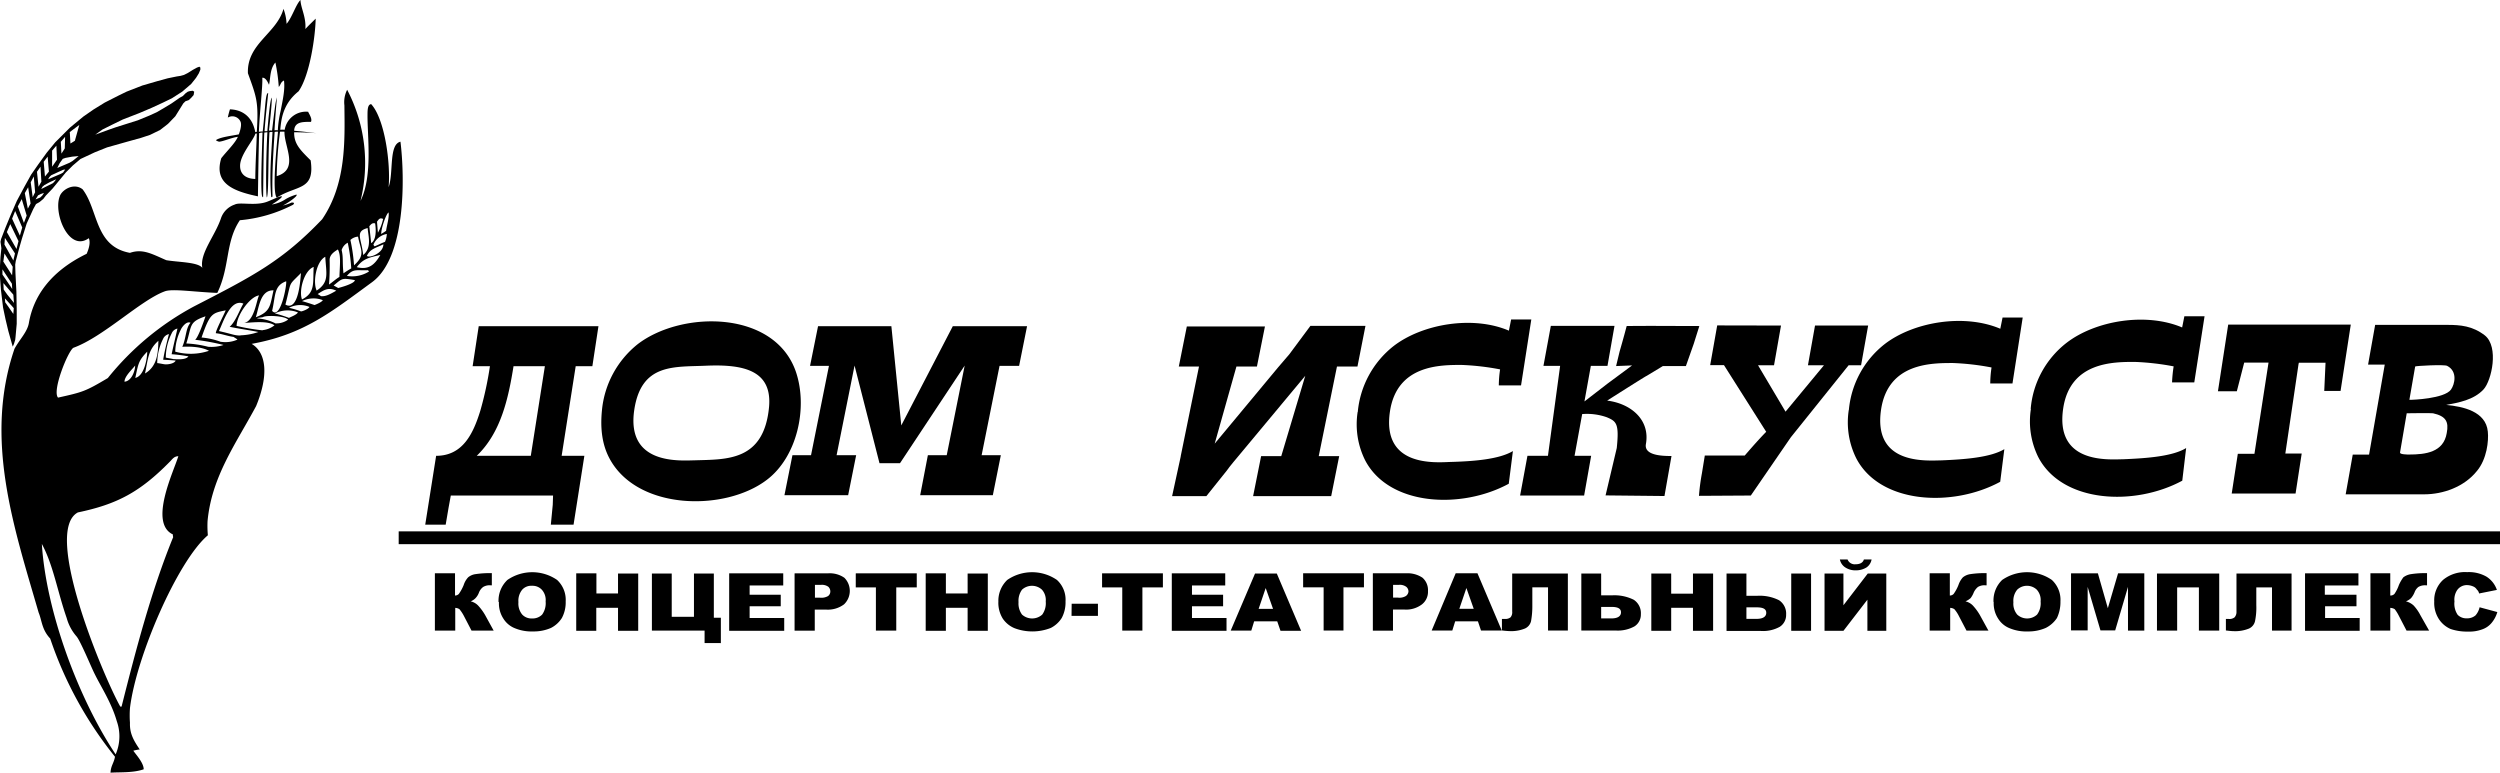 <?xml version="1.0" encoding="UTF-8"?> <svg xmlns="http://www.w3.org/2000/svg" viewBox="0 0 562.28 173.78"> <defs> <style>.cls-1{fill-rule:evenodd;}</style> </defs> <title>лого черный горизонт</title> <g id="Слой_2" data-name="Слой 2"> <g id="Слой_1-2" data-name="Слой 1"> <g id="Слой_1-2-2" data-name="Слой 1-2"> <path class="cls-1" d="M2.82,78,3,77.68l.14-.34.28-.9.07-.61.27-3v-3l-.07-4.19-.21-4.12-.06-2,.13-.83.83-3.09.55-1.92L6,50.28,7.49,47l.61-1.1.83-.48.82-.69L10.3,44l1.51-1.58,3-3.64,1.58-1.57,1.71-1.45,3.23-1.51,2.75-1.1,4.6-1.3,3-.83,2.06-.68L36,29.24l1.78-1.38,1.65-1.71,1.79-2.89.48-.48.76-.27L43,22l.55-.62.13-.76-.34-.21-.62.07-.48.14-.48.34-.62.62L40.4,22l-1.8,1.25-1.65,1-1.72,1L33.58,26,31,27.06l-5,1.58-1.58.55-3,1.1,1.65-1.17,2-1,2.54-1.24,3.71-1.44,2.75-1.17,2.54-1.17,2.06-1L41,20.6l2-1.72,1.09-1.37.62-1,.35-.83V15.2l-.21-.2-.55.2-1,.55-1.1.69-.82.41-.76.21-.89.14-2,.41-2.27.62-3.44,1L28.5,20.6l-1.71.83-3.23,1.64L21,24.65l-2.27,1.58-3,2.48L12.43,32l-1.92,2.34L8.59,37,7,39.28,5.49,42,3.78,45.19,2.4,48.35,1.24,51.17l-1,2.6-.13.62.13.9.07.55-.2,2L0,59.75v2.61l.21,2.82.48,4,.55,2.61.62,2.61,1,3.57ZM1.17,68l-.07-.9,2,2.2L3,70.61,2,69.16ZM.83,65.11.76,63.67,3,66.28l.14,1.85L1.65,66.28.82,65.11ZM.55,61.75V60.58l2.13,3.23L2.75,65Zm.21-3L1,57l1.86,3-.14,1.92-2-3.13ZM1,55l.1-1.5L3.37,57,3,58.59Zm.55-2.82.76-1.78,1.85,3.84L3.71,56l-2.2-3.85Zm1.17-3,.69-1.72L5,51.17,4.47,53ZM4,46.43l.89-1.65L6,48.49l-.62,1.65Zm1.58-3,.75-1.31.55,3.64-.62,1.17ZM6.91,41l.69-1.31.3,3.55-.55,1.1Zm1.44-2.41.76-1.1.2,3.37L8.66,42l-.35-3.44ZM9.82,36.4l.9-1.17L11,38.6l-.89,1.1-.28-3.3Zm1.86-2.47,1-1.17.14,3.16-1.1,1.58V33.93Zm-3.09,10,.55-.28.75-.27-.34.55-.48.48L8,44.85l.62-1ZM10,41.62,11.13,41l1.51-.68-.48.62-.28.27L9.27,42.52,9.55,42Zm1.51-2.2,2.68-1.23.48-.07-.48.69-.62.34-2.75,1.17.28-.48Zm2.61-3.7.62-.21,1.51-.28,1.44-.13-1.37,1.1-.69.41-2.75,1.17.55-1.1Zm-.48-3.78,1-1.17-.07,2.61-.75,1.17-.14-2.61Zm2-2.2,2.2-1.65-1,3.57-1,.62-.14-2.54Z"></path> <path class="cls-1" d="M24.86,173.77c.07-1.58.76-2.13,1-3.57a86.21,86.21,0,0,1-14.57-26.58c-1.92-2.06-1.85-4.06-2.6-5.84-5.5-19-12.37-39-5.43-59.34,1.17-2.13,2.88-3.78,3.23-5.77,1-5.84,4.67-11.54,13-15.59.55-1.24.89-2.61.48-3.51-4.53,3.3-8.24-6-6.39-9.75.76-1.37,3.16-2.68,5-1.24,3.58,4.67,2.68,12.85,10.65,14.29,2.89-1,5,.28,8.17,1.65,2.82.48,7.08.41,8.11,1.72C44.85,57,48.42,53,49.73,49a4.92,4.92,0,0,1,3.09-3c1.17-.62,4.74.41,7.42-.69.89-.34,3.16-1.44,3.16-1.1S61.88,45.54,61.13,46a7.73,7.73,0,0,0,3.16-1.24,10.32,10.32,0,0,1,2.4-1c.41.35-2.33,2.13-3.09,2.47a10.71,10.71,0,0,0,2-.68c.49,0,.69.07.35.48a32.14,32.14,0,0,1-12,3.5c-3.3,4.88-2.2,10.44-5.08,16.35-5.22-.21-10.17-1-11.82-.35-5.45,2-13.76,10.23-20.56,12.7-1.24.82-4.81,9.68-3.44,11.2,5.57-1.24,6.12-1.38,11.2-4.4A62.9,62.9,0,0,1,43.68,68.89C57.08,62,63.53,58.66,72.46,49.31c5.43-8,5.09-17.58,5-25.61a6.16,6.16,0,0,1,.62-3.51,35.5,35.5,0,0,1,3,25c2.81-5.63,1.51-14.69,1.58-19.5,0-1.31.13-2.2.82-2.27,3.09,3.37,4.4,13.4,3.92,18.68,1.16-3.22,0-9.61,2.67-10.23,1,8.11,1.24,26-6.38,31.59C74.46,70.2,68.34,75.21,56.6,77.34c3.36,2,3.84,7.14,1,14-4.53,8.45-10,15.87-10.92,25.89a23.82,23.82,0,0,0,.07,3.16c-6.8,5.77-16.14,27.34-17.52,38.88a22.58,22.58,0,0,0,0,3.29c-.07,2.2.62,3.71,2.2,6a9.9,9.9,0,0,0-1.44.28c.41.68,2.33,2.67,2.33,4.18-2.33.83-5.29.62-7.42.76Zm2.2-14.84c-3.64-6.45-17.58-39.42-9.54-43.68,8.86-1.85,14-4.6,20.74-11.47.48-.48.89-1.17,1.85-1.17-1.1,3.57-6.66,15-1.23,17.59a2.08,2.08,0,0,0,.07.61c-4.88,11.95-8.32,25.07-11.61,38.12ZM26,169.65C17.58,157,10.37,137.5,9.41,122.33,12,127.13,12.91,133,15,139a10.48,10.48,0,0,0,2.2,4.12c.89,1,3.37,7.07,4.12,8.51,1.38,2.82,3.78,6.46,4.95,10.58A10.21,10.21,0,0,1,26,169.7ZM60,44.37c-.27-1.44-.14-9.75.14-14.63-.14,0-.55.07-.69.07-.2,4.05-.2,9.82-.27,14.42,0,.28-.21,0-.21-.07-.48-.89.07-13.46.07-14.35a2.43,2.43,0,0,0-.76.14c-.13,4.67-.2,9.41-.27,14.21-5.5-1.16-10-2.88-8.24-8.58C51,34,52.89,32.21,53.5,30.77c-1.51.21-3.16,1-4.19,1.1a1.61,1.61,0,0,1-.75-.34c.89-.69,3.64-1,5.15-1.31.55-1.44.62-2.47.34-2.95a2,2,0,0,0-2.68-.9l-.13.07a14.78,14.78,0,0,1,.48-1.85c2.2.07,4.94,1.1,5.7,5.15a.5.5,0,0,1,.34-.07c.42-6.87-.07-7.83-2-13.19-.27-6.66,6.46-8.93,8-14.49a10.82,10.82,0,0,1,.69,3.37C65.66,4,66.55,1,67.58,0c.07,1.85,1.31,3.85,1.1,6.53C69.44,5.7,70.19,5,71,4.19c-.07,3.92-1.3,12.71-3.85,16.35-3.77,3-3.91,6.8-4.12,8.65a5.57,5.57,0,0,1,1,0,4.86,4.86,0,0,1,5.29-4.05c0,.21,1,1.51.62,2.27-1.79,0-3.71-.07-3.78,2,1.65.14,3.3.34,5,.55-1.72-.14-3.37-.21-5-.21-.06,2.61,1.38,4,3.71,6.32,1,6.87-3.09,5.49-7.62,8.38-1.17-1.24.14-13,.27-14.84a2.73,2.73,0,0,0-.75.07c-.28,4.4-.62,9.34-.48,14.56a.57.57,0,0,0-.28.14c-.48-5.08.07-10.3.28-14.7a1.79,1.79,0,0,0-.69.07c-.34,6.11-.14,13.39-.55,14.63ZM57.42,30.08c.07-.07.21,0,.34-.07-.07,2.48-.34,7.7-.34,10.24C54.74,40.18,54,38.67,54,37.36c-.07-2.47,3-5.77,3.43-7.28Zm4.81,9.55a88.18,88.18,0,0,1,.75-10,5.57,5.57,0,0,1,1,0c-.06,3.44,3.37,8.45-1.78,10Zm-4-10c.14-4.12.9-10.44.76-12.15.76-.07,1.24,1,1.51,1.58.34-1.17.14-3.58,1.44-5a39.12,39.12,0,0,1,.76,5.5c.48-.55.41-1.1,1.17-1.45.27,2-.28,4.4-.76,6.87a23.42,23.42,0,0,0-.62,4.33,2.36,2.36,0,0,0-.75,0c.13-2.41.34-5,.55-7.42-.35,1.24-.35,1.24-1.1,7.49a2,2,0,0,0-.69,0c.14-1.38.69-6,.62-7.42-.41.41-.83,5.84-1,7.55H59.5c.21-3,.55-5.76.82-8.58-.61-.07-.61,2.88-1.23,8.65a3.29,3.29,0,0,0-.83.07ZM28,85.85c0-1.23,1.78-2.81,2.4-3.64C30.36,83.59,29.53,85.72,28,85.85ZM30.43,85c.68-3.16.68-3.85,2.68-5.91C33.11,80.77,32.42,84.55,30.43,85Zm2.19-1c.69-3.37.69-5.29,3-7.35C35.58,79.53,35.3,82.42,32.62,84ZM39,80.77c-.55-.14-1.17-.21-1.71-.34A12.21,12.21,0,0,1,38.6,75a1.8,1.8,0,0,1,1.31-1.1c-.42,1.86-.9,3.85-1.31,5.77a34.25,34.25,0,0,1,3.78.48C41.76,81.05,39.49,80.77,39,80.77Zm-1.92,1.17c-.55-.07-1.1-.21-1.72-.28a12.44,12.44,0,0,1,1.31-5.42A1.89,1.89,0,0,1,38,75.14c-.48,1.85-1,3.85-1.3,5.77.13,0,2.74.14,2.81.2C39.14,81.87,37.55,82,37.08,81.94Zm2.33-2.82a11.61,11.61,0,0,1,1.24-4.94c.21-.55,1.31-2.06,2.2-1.58C41.76,73.77,41.9,76,41,78c1.17-.07,4.12-.13,6,.9a12.9,12.9,0,0,1-7.56.2ZM46.84,78a24.28,24.28,0,0,0-4.94-.75c1.3-4,.48-4.81,4.32-6.11-.41,1.23-1.64,4.73-2.33,5.28a49.51,49.51,0,0,1,6.39,1.17A8.92,8.92,0,0,1,46.84,78Zm2.89-1.09a16.54,16.54,0,0,0-4.4-1c1.92-5.49,2.4-5.49,5.43-6.11-.21.62-2.41,4.81-2.2,5.15,1.44.14,2.47.62,4,.83,0,.07.83.48.83.61a6.67,6.67,0,0,1-3.64.49Zm4.32-1.45c-1.37,0-1.58-.27-4.8-1,1-2.13,2.61-7.35,5.49-6.18-.89,1.51-1.79,4.12-3.09,5.22,1.92.41,4.46.76,6.46,1.17a13.43,13.43,0,0,1-4.06.75Zm5-1.16a47.81,47.81,0,0,1-5.84-1c.07-2.54,3.09-6.66,5.08-6.86-.55.68-1,5.77-3.36,6.18,1.23,0,5.22-.62,6.8.55a5.08,5.08,0,0,1-2.66,1.08Zm3-1.52a10.26,10.26,0,0,0-4.19-1.16c0-.21,1.37-.21,1.37-.35,1-.41,4.88-.2,5.57.62a4.51,4.51,0,0,1-2.8.84Zm-4.53-1.37c.75-2.33,1-6.18,4-6.11-.8,3.45-.6,4.76-4,6.06ZM65,71.5a27,27,0,0,0-3.16-1A6.24,6.24,0,0,1,67,70.26C66.76,70.81,65.18,71.36,65,71.5Zm2.75-1.44A20.25,20.25,0,0,0,65,69.23a5.41,5.41,0,0,1,4.6-.2c-.2.48-1.58,1-1.85,1Zm3-1.45c-1-.34-1.85-.61-2.81-.89a5.8,5.8,0,0,1,4.67-.21C72.33,68,71,68.51,70.75,68.61ZM61.2,69.92c.82-3.44.34-5.63,3.16-6.66C64.56,64.08,63.05,72.05,61.2,69.92Zm3-1.44c1.44-5.57.48-4,3.5-7.08-.12.76-.39,8.93-3.55,7.08Zm8-1.86a6.06,6.06,0,0,0-.76-.48c1.31-.82,2.34-1.65,4.19-.76C74.05,66.28,73.23,66.69,72.2,66.62Zm-4.26.76c-.76-1.79.34-6.46,2.61-7.35-.22,3.64.45,5.77-2.69,7.35Zm3.3-2c-.9-1.72-.21-6.53,1.92-7.63.19,3.72,1,5.71-2,7.64Zm4.8-.62-1-.55c2-1.64,1.82-1.71,4.77-1.21,0,.83-3.71,1.79-3.85,1.79ZM74,64a54.32,54.32,0,0,0,.14-5.56c0-1.31,1.37-2,1.85-2.34.76,1.38.42,3.57.35,6.18C75.44,62.83,74.89,63.38,74,64Zm4-1.92c1.51-1.79,2.27-1.17,4.81-1.31a.38.38,0,0,0,.21.28,7.1,7.1,0,0,1-5,1Zm-.75-.62c-.28-2.61,0-3.5-.41-5.22a2.8,2.8,0,0,1,1.37-1.65A38.81,38.81,0,0,1,79,60.37a16.33,16.33,0,0,0-1.73,1.1Zm3-1.37c1.44-2,3-2.2,5.29-2.75-1.33,2.34-2.71,3.37-5.25,2.76Zm-.62-.42a40.55,40.55,0,0,0-.82-5.7,2.84,2.84,0,0,1,1.72-.75C81.07,56.22,82.31,57.27,79.63,59.67Zm2.89-2.12c.75-1.65,2.13-1.79,3.71-2.61,0,2.06-3.23,3.17-3.67,2.62Zm-.83-.21c-.41-3.78-1.92-5.29,1-6.05.14,1.87,1,4.41-1,6.06Zm2.48-2C84.1,55.2,84,55.13,84,55a4,4,0,0,1,3-2.38,5.19,5.19,0,0,1-.41,1.78c-.82.28-1.51.69-2.33,1Zm-.69-.69c-.14-1.31-.28-2.54-.41-3.78.13-.07.55-.89,1.3-.62,0,0,.63,3.39-.85,4.42Zm2.26-2.06c0-1.31,1.1-4.46,1.65-4.81.21,1-.41,3-.55,4.12-.37.3-.78.5-1.06.71ZM85,52.34c-.07-.76-.14-1.72-.21-2.48.35-.41.55-1,1.38-.62A11.51,11.51,0,0,1,85,52.34Z"></path> <path class="cls-1" d="M134.6,73.36l-1.37,9h-3.75l-3.16,20.16h5.11L129,118h-5.11l.43-4.46.07-2.09h-23l-.5,2.73-.65,3.82h-4.6l2.45-15.48c6,0,8.35-5,9.94-10.15a77.41,77.41,0,0,0,2.16-10H106.3l1.37-9H134.6Zm-12.1,9h-7c-1.16,7.2-2.81,14.91-8.28,20.16h12.16l3.17-20.16Z"></path> <path class="cls-1" d="M135.39,92.23a21.61,21.61,0,0,1,8.06-14.84c10-7.63,30.82-7.63,35.57,6.27,2.74,8.13.22,19.15-6.55,24.26-9.43,7.2-29.23,6.91-35.43-4.89-1.58-3-2.08-6.56-1.65-10.8Zm7.27-.08c-1.87,12.39,10.08,11.45,13.61,11.38,7.2-.22,15.55.22,16.7-12,.72-8.13-5.54-9.64-14.11-9.28C151.66,82.58,144.25,81.64,142.66,92.15Z"></path> <polygon class="cls-1" points="200.48 73.36 202.71 95.68 214.3 73.36 231 73.36 229.21 82.29 224.81 82.29 220.78 102.38 225.1 102.38 223.3 111.38 206.96 111.38 208.69 102.38 212.93 102.38 216.97 82.22 202.42 104.18 197.81 104.18 192.2 82.22 188.16 102.38 192.56 102.38 190.76 111.38 176.43 111.38 178.23 102.38 182.41 102.38 186.44 82.29 182.19 82.29 183.99 73.36 200.48 73.36"></polygon> <polygon class="cls-1" points="269.67 82.43 265.13 82.43 266.93 73.43 284.5 73.43 282.7 82.43 278.09 82.43 273.2 99.78 287.38 82.72 289.04 80.78 289.97 79.7 294.73 73.29 307.11 73.29 305.31 82.43 300.7 82.43 296.6 102.59 301.2 102.59 299.4 111.59 281.84 111.59 283.64 102.59 288.17 102.59 293.57 84.52 277.44 103.89 276.51 105.04 275.93 105.83 271.32 111.59 263.62 111.59 265.56 102.67 265.56 102.59 269.67 82.43"></polygon> <path class="cls-1" d="M354.13,102.52h3.74l-1.58,8.93h-14.4l1.65-8.93h4.61l2.74-20.23h-3.75l1.66-9h14.32l-1.58,9H357.8l-1.44,8,5.18-4,5.54-4.1-3.6.14.8-3.31c.79-2.67,1.58-5.69,1.58-5.69,5.47-.07,10.87,0,16.34,0,0,0-1.29,4.1-1.22,3.89l-1.8,5.11H374l-3.68,2.23c.08-.14-8.85,5.54-8.85,5.54,5.25.65,9.72,4.25,8.71,9.8-.43,2.59,3.82,2.66,5.76,2.66l-1.58,9-13.25-.14,2.52-10.66c.57-5.47-.07-6-2.23-6.91a13.42,13.42,0,0,0-5.55-.72l-1.72,9.43Z"></path> <path class="cls-1" d="M400.57,73.22,399,82.15h-3.6l6.19,10.44,8.64-10.44h-3.6l1.59-8.93h11.95l-1.59,8.93h-2.8l-13,16.2-9,13.1-11.66.07a46.5,46.5,0,0,1,.65-5l.65-4v-.07h9s2.88-3.38,4.82-5.33l-9.5-15h-3.1l1.58-8.93Z"></path> <path class="cls-1" d="M528.73,72.93l-2.31,15h-3.67l.29-6.34h-6l-.07.29L514,102h3.68l-1.38,9H501.94l1.37-8.93h3.74l3.17-20.52h-5.47L503.09,88h-4.25l2.31-15h27.58Z"></path> <path class="cls-1" d="M550.4,73.07c3,0,5.69.22,8.49,2.38,3.17,2.59,1.52,10.08-.28,12.1-2.24,2.44-5.69,3-8.43,3.52,3.75.36,8.93,1.44,9.36,6,.22,2.09-.21,6.19-2.45,8.86-2.88,3.6-7.63,5.25-11.88,5.25H527.57l1.59-8.93h3.67L536.36,82h-3.75l1.59-8.93Zm-8.5,16.85h.5s7.35-.21,8.86-2.3c.86-1.23,1.51-4.11-.86-5.33-.58-.36-7.2,0-7.2.14Zm-2.09,11.88c-.07.43,1.73.43,2,.43,3.74,0,7.77-.5,8.49-4.82.51-2.59-.21-3.82-3.09-4.46-.43-.08-5.91,0-5.91,0l-1.51,8.85Z"></path> <path class="cls-1" d="M305.38,92.66a21.32,21.32,0,0,1,8.06-14.83c6.48-5,17.86-6.92,25.93-3.46l.5-2.52h4.54L342.1,86.68h-5a25.45,25.45,0,0,1,.29-3.6,57,57,0,0,0-8.64-1c-4.75,0-14.54-.07-16.13,10.44-1.87,12.46,10,11.52,13.54,11.38,5.25-.14,11-.58,14.11-2.45l-.93,7.35c-10.73,5.83-27,5-32.33-5.33a18.13,18.13,0,0,1-1.66-10.8Z"></path> <path class="cls-1" d="M415.83,92.23a21.24,21.24,0,0,1,8.06-14.84c6.48-5,17.86-6.91,26-3.45l.51-2.52h4.53l-2.3,14.83h-5a25.45,25.45,0,0,1,.29-3.6,57,57,0,0,0-8.64-1c-4.82,0-14.61-.07-16.2,10.44-1.87,12.46,10,11.52,13.61,11.45,5.26-.22,11-.65,14.11-2.52l-.93,7.34c-10.73,5.83-27.08,5-32.4-5.33a18.13,18.13,0,0,1-1.66-10.8Z"></path> <path class="cls-1" d="M456.73,91.94a21,21,0,0,1,8.06-14.83c6.48-5,17.85-6.92,26-3.46l.5-2.52h4.54L493.52,86h-5a30.91,30.91,0,0,1,.36-3.6,57.94,57.94,0,0,0-8.71-1c-4.76,0-14.55-.07-16.13,10.44-1.87,12.46,10,11.52,13.53,11.45,5.33-.22,11.09-.65,14.12-2.52l-.87,7.34c-10.8,5.84-27.07,5-32.4-5.32A18.14,18.14,0,0,1,456.77,92Z"></path> <path class="cls-1" d="M111.05,141.83h-5l-1.72-3.31a8.41,8.41,0,0,0-1-1.51,1.85,1.85,0,0,0-.94-.29v5.11H97.81V128.94h4.53v5a1.16,1.16,0,0,0,.86-.36,9.93,9.93,0,0,0,1.09-2,4.56,4.56,0,0,1,1-1.73,3.27,3.27,0,0,1,1.66-.72,21.41,21.41,0,0,1,3.67-.22v2.74h-.22a2.79,2.79,0,0,0-1.72.36,2.84,2.84,0,0,0-.94,1.22,3.7,3.7,0,0,1-.79,1.3,3.15,3.15,0,0,1-1.08.72,3.4,3.4,0,0,1,1.65.93,12,12,0,0,1,1.59,2.16l1.94,3.53Zm1.08-6.4a6.4,6.4,0,0,1,2-5,9.85,9.85,0,0,1,11.16,0,6.09,6.09,0,0,1,1.94,4.82,7.42,7.42,0,0,1-.86,3.75,6.26,6.26,0,0,1-2.45,2.23,9.65,9.65,0,0,1-4,.79,9.78,9.78,0,0,1-4.11-.72,5.37,5.37,0,0,1-2.59-2.16,6.26,6.26,0,0,1-1-3.74Zm4.47,0a3.88,3.88,0,0,0,.86,2.8,2.87,2.87,0,0,0,2.23.87,3,3,0,0,0,2.24-.87,4.37,4.37,0,0,0,.79-2.95,3.45,3.45,0,0,0-.87-2.66,2.87,2.87,0,0,0-2.23-.87,2.71,2.71,0,0,0-2.16.87A3.92,3.92,0,0,0,116.6,135.43Zm13-6.48h4.54v4.53H139V129h4.54v12.88H139V136.7h-4.89v5.18H129.6Zm32.47,15.69h-3.6v-2.81H146.62V129h4.46v9.72h5V129h4.47v9.93h1.58v5.76Zm2-15.69h12.09v2.73H168.6v2.09h7v2.59h-7V139h7.78v2.88H164V128.94Zm14.68,0h7.49a5.76,5.76,0,0,1,3.67,1,4.18,4.18,0,0,1,0,5.9l-.11.1a6.07,6.07,0,0,1-4.1,1.15h-2.45v4.75h-4.54V129Zm4.54,5.47h1.08a3,3,0,0,0,1.87-.36,1.28,1.28,0,0,0,.51-1,1.45,1.45,0,0,0-.44-1.08,2.44,2.44,0,0,0-1.72-.43h-1.3v2.88Zm9.22-5.47h13.68v3.16h-4.61v9.72H197v-9.72h-4.53V129Zm15.69,0h4.54v4.53h4.89V129h4.54v12.88h-4.54V136.7h-4.89v5.18H208.2Zm16.35,6.48a6.48,6.48,0,0,1,2-5,9.85,9.85,0,0,1,11.16,0,6,6,0,0,1,1.94,4.82,7.42,7.42,0,0,1-.86,3.75,6.26,6.26,0,0,1-2.45,2.23,11.34,11.34,0,0,1-8.13.07,5.94,5.94,0,0,1-2.67-2.16,6.74,6.74,0,0,1-1-3.74Zm4.53,0a4.18,4.18,0,0,0,.79,2.8,3.4,3.4,0,0,0,4.54,0,4.37,4.37,0,0,0,.79-2.95,3.49,3.49,0,0,0-.86-2.66,3.31,3.31,0,0,0-4.47,0A4.21,4.21,0,0,0,229.08,135.43Zm11.95.36h5.91v2.73H241Zm6.84-6.84h13.68v3.16h-4.61v9.72h-4.53v-9.72h-4.54Zm15.7,0h12v2.73h-7.48v2.09h7v2.59h-7V139h7.77v2.88H263.55V128.94Zm23.69,10.8h-5.19l-.64,2.08H276.8L282.27,129h4.9l5.47,12.88H288l-.72-2.08Zm-.94-2.81-1.65-4.68-1.59,4.68Zm6.77-8h13.68v3.16h-4.61v9.72H297.7V132.1h-4.61v-3.16Zm15.7,0h7.48a6,6,0,0,1,3.67,1,3.71,3.71,0,0,1,1.23,3,3.58,3.58,0,0,1-1.37,3,5.86,5.86,0,0,1-4,1.15h-2.5v4.75h-4.53V129Zm4.53,5.47h1.08a2.77,2.77,0,0,0,1.8-.36,1.39,1.39,0,0,0,.58-1,1.34,1.34,0,0,0-.51-1.08,2.43,2.43,0,0,0-1.65-.43h-1.3v2.88Zm19.08,5.33h-5.11l-.65,2.08H322l5.4-12.88h4.9l5.47,12.88H333.1Zm-.94-2.81-1.65-4.68-1.59,4.68Zm21.17,4.89h-4.46V132.1h-3.53v4a18.88,18.88,0,0,1-.29,3.6,2.41,2.41,0,0,1-1.37,1.66,8.16,8.16,0,0,1-3.52.58,15.28,15.28,0,0,1-1.66-.15V139.2h.65a1.81,1.81,0,0,0,1.29-.36,1.74,1.74,0,0,0,.37-1.3V129h12.52v12.82Zm7.49-7.92h2.45a9.72,9.72,0,0,1,4.89,1,3.6,3.6,0,0,1,1.59,3.24,3.13,3.13,0,0,1-1.44,2.74,7.76,7.76,0,0,1-4.25.93h-7.7V129h4.46v4.9Zm0,5.19h2.3c1.44,0,2.16-.51,2.16-1.37s-.72-1.22-2.16-1.22h-2.3ZM371.4,129h4.47v4.53h4.9V129h4.53v12.88h-4.53V136.7h-4.9v5.18H371.4Zm21.39,5h2.45a9.72,9.72,0,0,1,4.89,1,3.6,3.6,0,0,1,1.59,3.24,3.13,3.13,0,0,1-1.44,2.74,7.76,7.76,0,0,1-4.25.93h-7.71V129h4.47v5Zm0,5.19h2.3c1.44,0,2.16-.51,2.16-1.37s-.72-1.22-2.16-1.22h-2.3ZM402.87,129h4.46v12.88h-4.46Zm21.38,0v12.88H420v-7l-5.39,7h-4.25V129h4.25v7.13l5.47-7.13Zm-3.31-3.17a2.73,2.73,0,0,1-1.15,1.8,4.53,4.53,0,0,1-2.38.65,4.14,4.14,0,0,1-2.37-.65,2.79,2.79,0,0,1-1.23-1.8h1.73a1.72,1.72,0,0,0,1.8,1.08c1,0,1.66-.36,1.87-1.08Zm26.35,16h-5l-1.73-3.31a7.61,7.61,0,0,0-1-1.51,1.85,1.85,0,0,0-.94-.29v5.11H434V128.94h4.54v5a1.16,1.16,0,0,0,.86-.36,9.42,9.42,0,0,0,1.08-2,4.84,4.84,0,0,1,1-1.73,3.49,3.49,0,0,1,1.66-.72,21.41,21.41,0,0,1,3.67-.22v2.74h-.22a2.79,2.79,0,0,0-1.72.36,3.51,3.51,0,0,0-.94,1.22,5.33,5.33,0,0,1-.72,1.3,4.45,4.45,0,0,1-1.15.72,3.4,3.4,0,0,1,1.65.93,12,12,0,0,1,1.59,2.16l1.94,3.53Zm1.08-6.4a6.39,6.39,0,0,1,1.95-5,9.85,9.85,0,0,1,11.16,0,6.09,6.09,0,0,1,1.94,4.82,8.38,8.38,0,0,1-.79,3.75,6.53,6.53,0,0,1-2.52,2.23,9.65,9.65,0,0,1-4,.79,9.78,9.78,0,0,1-4.11-.72,5.37,5.37,0,0,1-2.59-2.16,6.26,6.26,0,0,1-1-3.74Zm4.47,0a3.79,3.79,0,0,0,.86,2.8,3.29,3.29,0,0,0,4.46,0,4.31,4.31,0,0,0,.8-2.95,3.45,3.45,0,0,0-.87-2.66,3.2,3.2,0,0,0-4.39,0A3.92,3.92,0,0,0,452.84,135.48Zm13-6.48h6l2.24,7.84,2.3-7.84h5.9v12.88h-3.67V132l-2.88,9.79h-3.31L469.54,132v9.79H465.8V129Zm33.26,12.88h-4.54v-9.72h-4.89v9.72h-4.54V129h14v12.88Zm16.34,0H511v-9.72h-3.53v4a15,15,0,0,1-.29,3.6,2.4,2.4,0,0,1-1.36,1.66,8.21,8.21,0,0,1-3.53.58c-.43,0-1-.08-1.66-.15v-2.59h.65a1.84,1.84,0,0,0,1.3-.36,1.82,1.82,0,0,0,.43-1.3V129H515.4v12.88Zm3-12.88h12v2.73h-7.56v2.09H530v2.59h-7.06V139h7.78v2.88H518.43V129Zm27.93,12.88h-5.11l-1.72-3.31a9.07,9.07,0,0,0-.94-1.51,2.07,2.07,0,0,0-1-.29v5.11h-4.46V128.94h4.46v5a1.23,1.23,0,0,0,.94-.36,8.32,8.32,0,0,0,1-2,9,9,0,0,1,1-1.73,3.79,3.79,0,0,1,1.73-.72,20.67,20.67,0,0,1,3.6-.22v2.74h-.22a2.93,2.93,0,0,0-1.72.36,2.72,2.72,0,0,0-.87,1.22,4.82,4.82,0,0,1-.79,1.3,3.44,3.44,0,0,1-1.15.72,4,4,0,0,1,1.73.93,9.76,9.76,0,0,1,1.51,2.16l2,3.53Zm11.31-5.25,4,1.08a6.74,6.74,0,0,1-1.3,2.45,4.75,4.75,0,0,1-2.09,1.44,8.33,8.33,0,0,1-3.24.5,11.6,11.6,0,0,1-3.88-.58,6.05,6.05,0,0,1-2.59-2.16,6.66,6.66,0,0,1-1.09-4,6.23,6.23,0,0,1,2-4.9,7.73,7.73,0,0,1,5.4-1.73,8,8,0,0,1,4.32,1,5.69,5.69,0,0,1,2.37,3l-4,.8a1.57,1.57,0,0,0-.5-.87,1.73,1.73,0,0,0-.86-.72,3.51,3.51,0,0,0-1.23-.29,2.66,2.66,0,0,0-2.37,1.16,3.86,3.86,0,0,0-.58,2.52,4.46,4.46,0,0,0,.72,3,2.71,2.71,0,0,0,2,.79,2.91,2.91,0,0,0,2-.65,4.15,4.15,0,0,0,.94-1.87Z"></path> <polygon class="cls-1" points="89.67 122.39 562.28 122.39 562.28 119.51 89.67 119.51 89.67 122.39"></polygon> </g> </g> </g> </svg> 